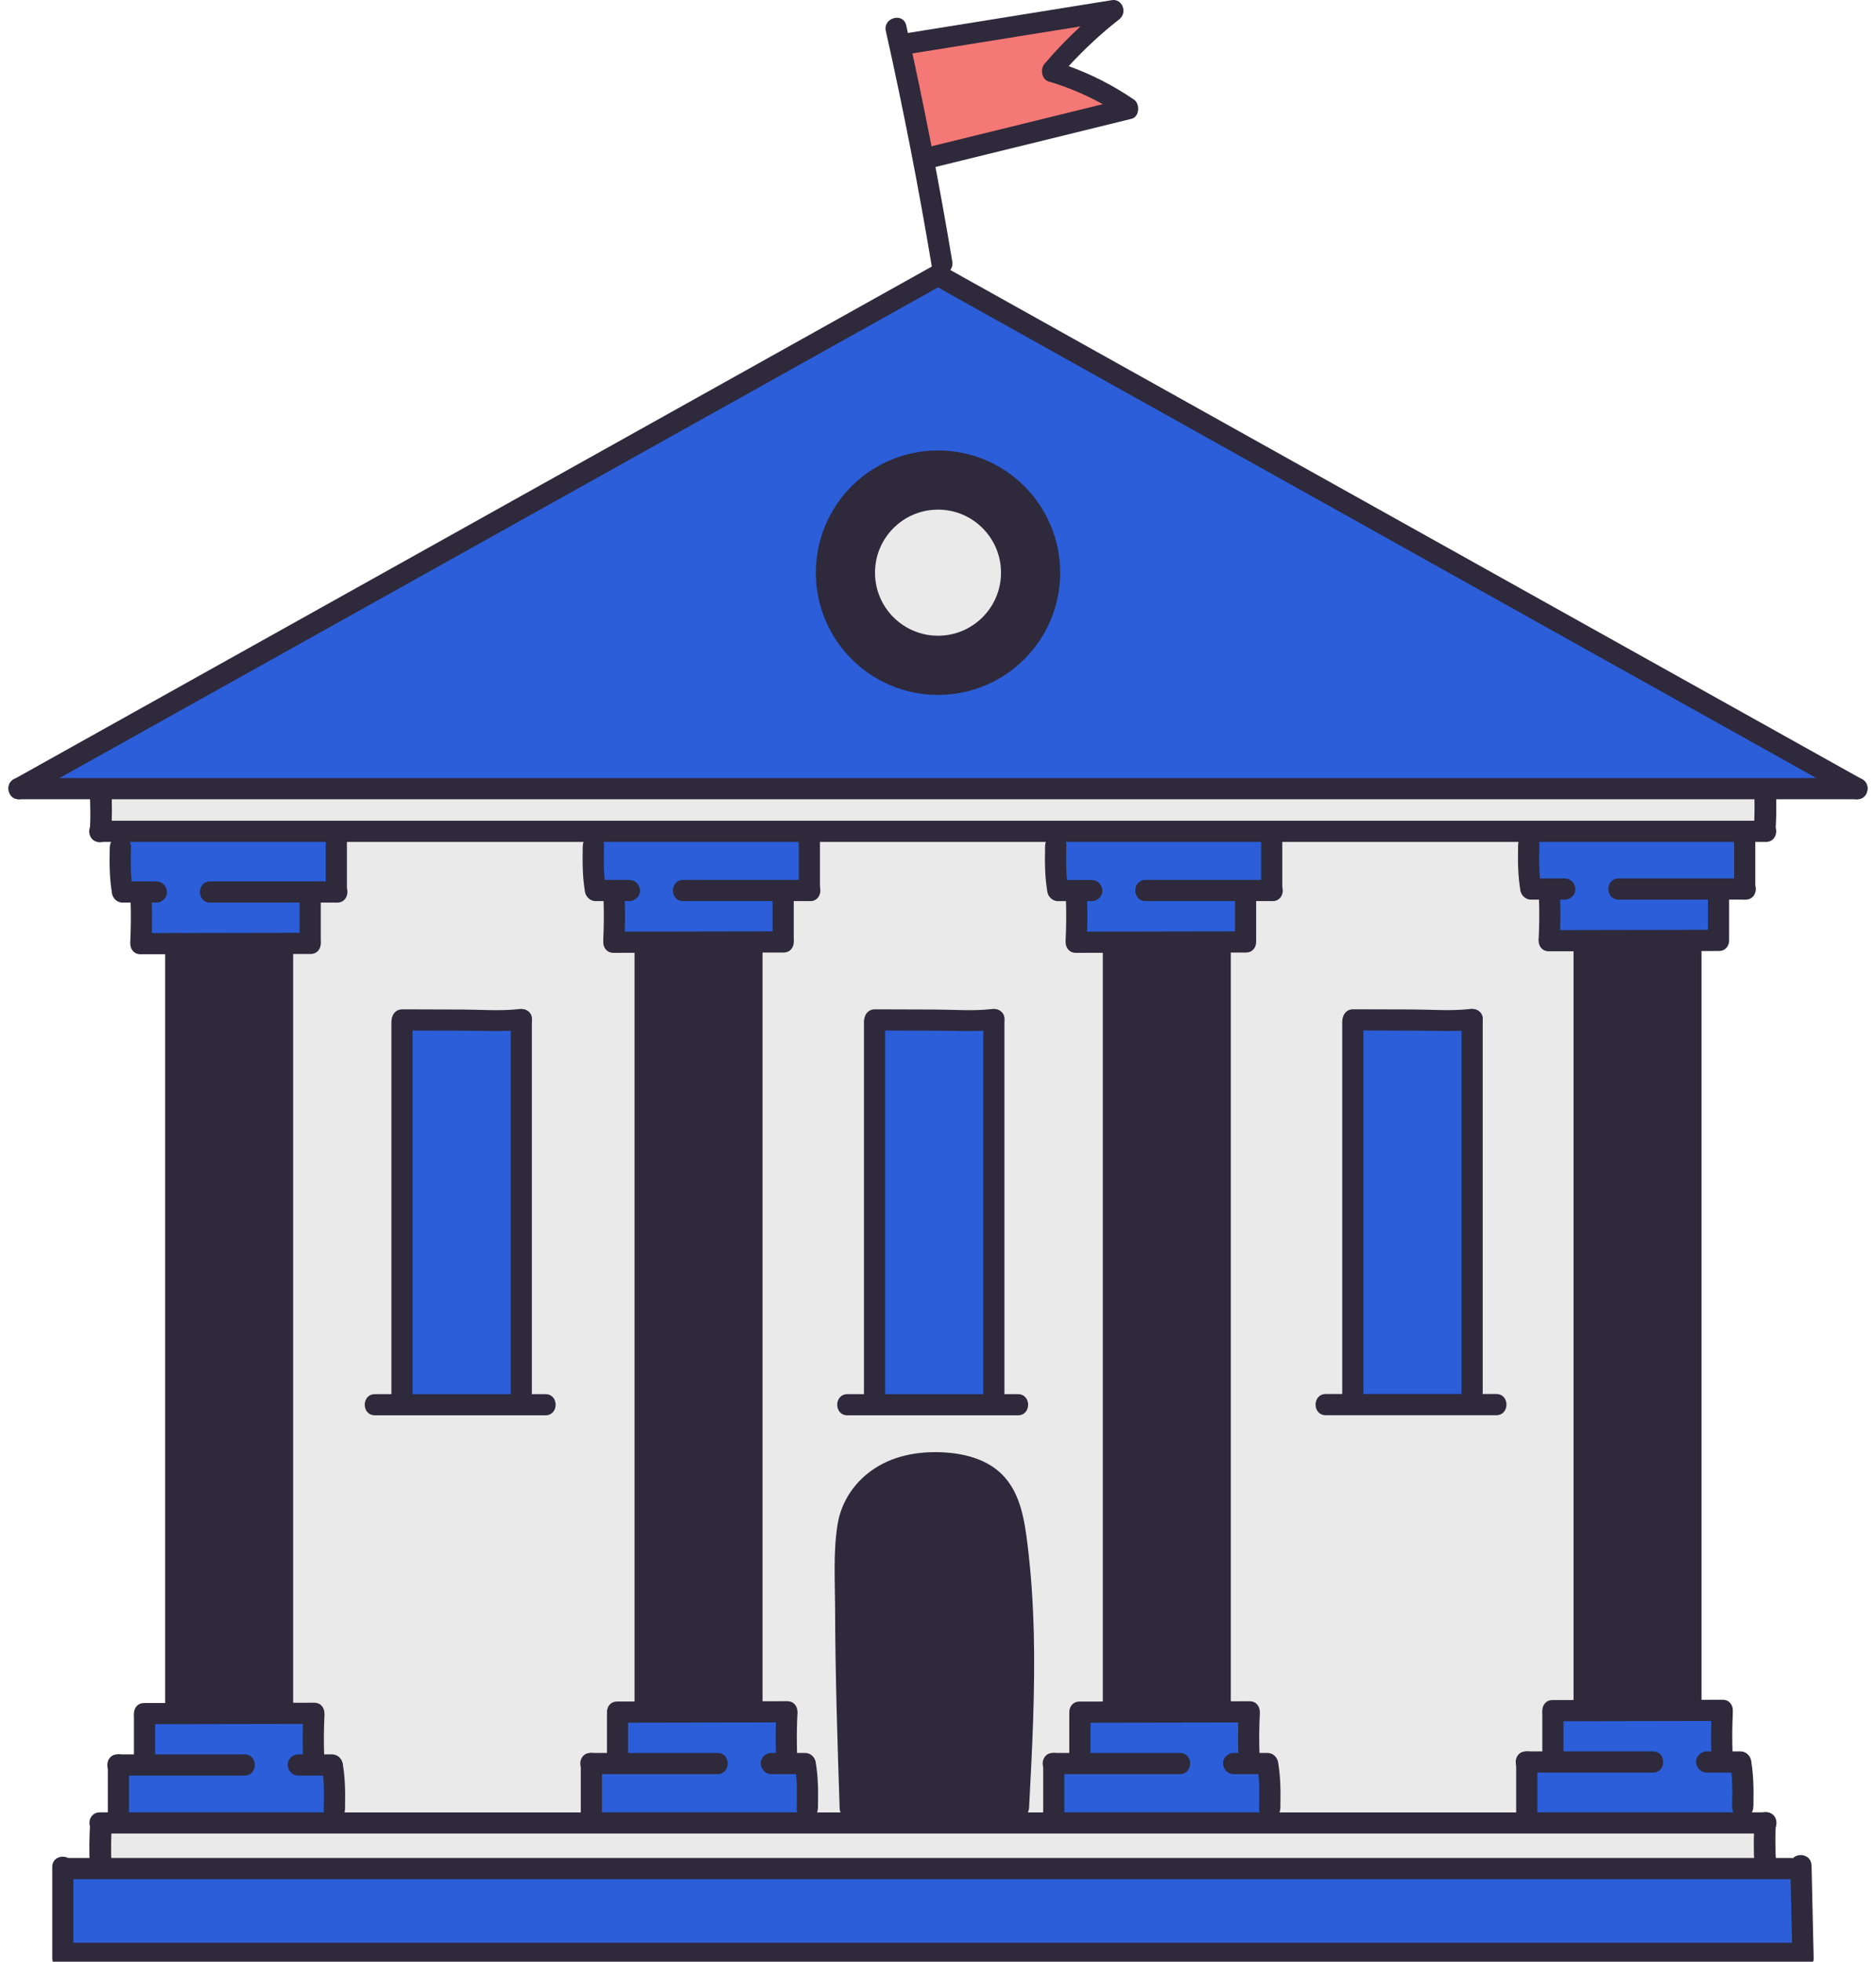 <svg width="111" height="116" viewBox="0 0 111 116" fill="none" xmlns="http://www.w3.org/2000/svg">
<path d="M100.624 47.413H10.827V107.089H100.624V47.413Z" fill="#EAEAEA"/>
<path d="M104.434 46.525H5.953V48.976H104.434V46.525Z" fill="#EAEAEA"/>
<path d="M30.89 60.31H23.81V82.943H30.89V60.31Z" fill="#2B5ED8"/>
<path d="M58.732 60.271H51.652V82.904H58.732V60.271Z" fill="#2B5ED8"/>
<path d="M87.028 60.31H79.948V82.943H87.028V60.31Z" fill="#2B5ED8"/>
<path d="M50.525 107.737C50.353 102.392 50.181 97.046 50.289 91.701C50.317 90.252 50.45 88.621 51.577 87.687C52.299 87.086 53.28 86.914 54.213 86.76C55.763 86.507 57.512 86.303 58.754 87.243C59.444 87.766 59.859 88.582 60.059 89.419C60.26 90.256 60.26 91.122 60.26 91.98C60.263 97.139 60.27 102.299 60.274 107.454C57.018 107.93 53.709 108.048 50.428 107.805" fill="#2E293B"/>
<path d="M106.724 110.717H3.631V115.468H106.724V110.717Z" fill="#2B5ED8"/>
<path d="M104.494 107.794H5.953V110.76H104.494V107.794Z" fill="#EAEAEA"/>
<path d="M20.114 49.355V52.708H18.35V56.103H8.254V52.708H6.895V49.355H20.114Z" fill="#2B5ED8"/>
<path d="M6.623 107.483V104.299H8.387V101.075H18.483V104.299H19.843V107.483H6.623Z" fill="#2B5ED8"/>
<path d="M16.723 55.795H10.401V101.147H16.723V55.795Z" fill="#2E293B"/>
<path d="M48.078 49.137V52.489H46.314V55.885H36.218V52.489H34.858V49.137H48.078Z" fill="#2B5ED8"/>
<path d="M34.583 107.265V104.08H36.347V100.857H46.443V104.08H47.803V107.265H34.583Z" fill="#2B5ED8"/>
<path d="M44.683 55.577H38.361V100.928H44.683V55.577Z" fill="#2E293B"/>
<path d="M75.423 49.137V52.489H73.659V55.885H63.563V52.489H62.203V49.137H75.423Z" fill="#2B5ED8"/>
<path d="M61.927 107.264V104.08H63.691V100.857H73.787V104.08H75.147V107.264H61.927Z" fill="#2B5ED8"/>
<path d="M72.027 55.577H65.706V100.928H72.027V55.577Z" fill="#2E293B"/>
<path d="M103.626 49.137V52.489H101.862V55.885H91.766V52.489H90.406V49.137H103.626Z" fill="#2B5ED8"/>
<path d="M90.13 107.264V104.08H91.894V100.857H101.991V104.08H103.35V107.264H90.13Z" fill="#2B5ED8"/>
<path d="M100.231 55.577H93.909V100.928H100.231V55.577Z" fill="#2E293B"/>
<path d="M107.182 110.298C107.168 109.676 106.413 109.536 106.084 109.88C106.041 109.873 105.998 109.865 105.948 109.865H4.029C3.657 109.676 3.092 109.851 3.092 110.395V115.79C3.092 116.459 3.954 116.574 4.247 116.126H106.145C106.145 116.126 106.155 116.126 106.163 116.126C106.463 116.57 107.325 116.463 107.311 115.79C107.268 113.958 107.229 112.13 107.186 110.298H107.182ZM4.34 114.878V111.121H105.948C105.976 112.373 106.005 113.626 106.034 114.878H4.344H4.34Z" fill="#2E293B"/>
<path d="M6.619 107.855C6.637 107.579 6.311 107.318 5.975 107.332C5.61 107.347 5.349 107.561 5.331 107.855C5.281 108.635 5.273 109.415 5.306 110.195C5.316 110.467 5.595 110.731 5.95 110.717C6.29 110.706 6.604 110.488 6.594 110.195C6.561 109.415 6.569 108.635 6.619 107.855Z" fill="#2E293B"/>
<path d="M104.971 107.383C104.881 107.272 104.717 107.175 104.563 107.157C104.255 107.125 103.829 107.304 103.811 107.626C103.761 108.502 103.754 109.375 103.801 110.252C103.819 110.549 104.158 110.806 104.495 110.76C104.853 110.713 105.099 110.456 105.082 110.134C105.06 109.73 105.049 109.325 105.046 108.921C105.046 108.728 105.046 108.535 105.053 108.338C105.053 108.241 105.06 108.145 105.064 108.048C105.064 107.991 105.067 107.934 105.071 107.88C105.071 107.851 105.082 107.672 105.071 107.815C105.082 107.654 105.071 107.519 104.963 107.383H104.971Z" fill="#2E293B"/>
<path d="M104.492 107.168H5.915C5.084 107.168 5.084 108.42 5.915 108.42H104.488C105.318 108.42 105.318 107.168 104.488 107.168H104.492Z" fill="#2E293B"/>
<path d="M93.411 88.993C93.321 88.882 93.156 88.785 93.003 88.768C92.695 88.735 92.269 88.914 92.251 89.236C92.201 90.113 92.194 90.986 92.241 91.862C92.258 92.159 92.598 92.417 92.935 92.37C93.293 92.324 93.539 92.066 93.522 91.744C93.5 91.34 93.489 90.936 93.486 90.531C93.486 90.338 93.486 90.145 93.493 89.948C93.493 89.852 93.5 89.755 93.504 89.659C93.504 89.601 93.507 89.544 93.511 89.49C93.511 89.462 93.522 89.283 93.511 89.426C93.522 89.265 93.511 89.129 93.403 88.993H93.411Z" fill="#EAEAEA"/>
<path d="M8.551 100.835C8.212 100.85 7.925 101.111 7.925 101.461V103.977C7.925 104.306 8.212 104.617 8.551 104.603C8.891 104.588 9.178 104.327 9.178 103.977V101.461C9.178 101.132 8.891 100.821 8.551 100.835Z" fill="#2E293B"/>
<path d="M18.591 100.685C15.239 100.692 11.883 100.696 8.53 100.703C7.725 100.703 7.722 101.955 8.53 101.955C11.883 101.948 15.239 101.944 18.591 101.937C19.396 101.937 19.399 100.685 18.591 100.685Z" fill="#2E293B"/>
<path d="M19.196 101.476C19.213 101.1 18.895 100.742 18.57 100.76C18.215 100.778 17.961 101.075 17.943 101.476C17.908 102.238 17.9 103.003 17.925 103.769C17.936 104.145 18.204 104.503 18.552 104.485C18.881 104.467 19.188 104.17 19.178 103.769C19.153 103.003 19.16 102.241 19.196 101.476Z" fill="#2E293B"/>
<path d="M7.006 103.74C6.667 103.755 6.38 104.016 6.38 104.367V107.508C6.38 107.837 6.667 108.148 7.006 108.134C7.346 108.12 7.633 107.858 7.633 107.508V104.367C7.633 104.037 7.346 103.726 7.006 103.74Z" fill="#2E293B"/>
<path d="M14.469 103.74H6.956C6.151 103.74 6.148 104.993 6.956 104.993H14.469C15.274 104.993 15.278 103.74 14.469 103.74Z" fill="#2E293B"/>
<path d="M19.65 103.74H17.65C17.321 103.74 17.01 104.027 17.024 104.367C17.038 104.706 17.299 104.993 17.65 104.993H19.65C19.979 104.993 20.29 104.706 20.276 104.367C20.262 104.027 20.001 103.74 19.65 103.74Z" fill="#2E293B"/>
<path d="M20.258 104.238C20.197 103.916 19.789 103.701 19.489 103.801C19.142 103.912 18.988 104.227 19.052 104.571C19.063 104.628 19.074 104.689 19.085 104.746C19.085 104.757 19.092 104.803 19.099 104.835C19.102 104.871 19.113 104.946 19.113 104.957C19.12 105.007 19.124 105.057 19.128 105.107C19.145 105.318 19.156 105.529 19.163 105.74C19.174 106.173 19.163 106.606 19.156 107.039C19.149 107.368 19.45 107.68 19.782 107.665C20.137 107.651 20.39 107.39 20.408 107.039C20.408 106.996 20.412 106.953 20.416 106.914C20.416 106.896 20.416 106.882 20.416 106.864C20.433 105.984 20.426 105.104 20.269 104.234L20.258 104.238Z" fill="#2E293B"/>
<path d="M36.539 100.749C36.199 100.764 35.913 101.025 35.913 101.376V103.891C35.913 104.22 36.199 104.531 36.539 104.517C36.879 104.503 37.165 104.241 37.165 103.891V101.376C37.165 101.046 36.879 100.735 36.539 100.749Z" fill="#2E293B"/>
<path d="M46.579 100.596C43.226 100.603 39.87 100.606 36.518 100.614C35.713 100.614 35.71 101.866 36.518 101.866C39.87 101.859 43.226 101.855 46.579 101.848C47.384 101.848 47.387 100.596 46.579 100.596Z" fill="#2E293B"/>
<path d="M47.18 101.386C47.198 101.011 46.879 100.653 46.554 100.671C46.2 100.689 45.946 100.986 45.928 101.386C45.892 102.148 45.885 102.914 45.91 103.68C45.921 104.055 46.189 104.413 46.536 104.395C46.865 104.377 47.173 104.08 47.162 103.68C47.137 102.914 47.144 102.152 47.18 101.386Z" fill="#2E293B"/>
<path d="M34.99 103.655C34.651 103.669 34.364 103.93 34.364 104.281V107.422C34.364 107.751 34.651 108.062 34.99 108.048C35.33 108.034 35.617 107.773 35.617 107.422V104.281C35.617 103.952 35.33 103.64 34.99 103.655Z" fill="#2E293B"/>
<path d="M42.453 103.655H34.94C34.135 103.655 34.132 104.907 34.94 104.907H42.453C43.258 104.907 43.262 103.655 42.453 103.655Z" fill="#2E293B"/>
<path d="M47.638 103.655H45.638C45.309 103.655 44.997 103.941 45.012 104.281C45.026 104.621 45.287 104.907 45.638 104.907H47.638C47.967 104.907 48.278 104.621 48.264 104.281C48.249 103.941 47.988 103.655 47.638 103.655Z" fill="#2E293B"/>
<path d="M48.242 104.152C48.181 103.83 47.773 103.615 47.473 103.715C47.126 103.826 46.972 104.141 47.036 104.485C47.047 104.542 47.058 104.603 47.069 104.66C47.069 104.671 47.076 104.717 47.083 104.749C47.086 104.785 47.097 104.86 47.097 104.871C47.104 104.921 47.108 104.971 47.111 105.021C47.129 105.232 47.14 105.443 47.147 105.655C47.158 106.087 47.147 106.52 47.14 106.953C47.133 107.282 47.433 107.594 47.766 107.579C48.12 107.565 48.374 107.304 48.392 106.953C48.392 106.91 48.396 106.867 48.399 106.828C48.399 106.81 48.399 106.796 48.399 106.778C48.417 105.898 48.41 105.018 48.253 104.148L48.242 104.152Z" fill="#2E293B"/>
<path d="M63.895 100.749C63.555 100.764 63.269 101.025 63.269 101.376V103.891C63.269 104.22 63.555 104.531 63.895 104.517C64.235 104.502 64.521 104.241 64.521 103.891V101.376C64.521 101.046 64.235 100.735 63.895 100.749Z" fill="#2E293B"/>
<path d="M73.935 100.599C70.582 100.606 67.227 100.61 63.874 100.617C63.069 100.617 63.066 101.869 63.874 101.869C67.227 101.862 70.582 101.859 73.935 101.851C74.74 101.851 74.743 100.599 73.935 100.599Z" fill="#2E293B"/>
<path d="M74.539 101.386C74.557 101.011 74.239 100.653 73.913 100.671C73.559 100.689 73.305 100.986 73.287 101.386C73.251 102.148 73.244 102.914 73.269 103.68C73.28 104.055 73.548 104.413 73.895 104.395C74.225 104.377 74.532 104.08 74.521 103.68C74.496 102.914 74.504 102.152 74.539 101.386Z" fill="#2E293B"/>
<path d="M62.35 103.655C62.01 103.669 61.724 103.93 61.724 104.281V107.422C61.724 107.751 62.01 108.062 62.35 108.048C62.69 108.034 62.976 107.773 62.976 107.422V104.281C62.976 103.952 62.69 103.64 62.35 103.655Z" fill="#2E293B"/>
<path d="M69.813 103.655H62.299C61.494 103.655 61.491 104.907 62.299 104.907H69.813C70.618 104.907 70.621 103.655 69.813 103.655Z" fill="#2E293B"/>
<path d="M74.993 103.655H72.993C72.664 103.655 72.353 103.941 72.367 104.281C72.382 104.621 72.643 104.907 72.993 104.907H74.993C75.322 104.907 75.634 104.621 75.619 104.281C75.605 103.941 75.344 103.655 74.993 103.655Z" fill="#2E293B"/>
<path d="M75.601 104.152C75.541 103.83 75.133 103.615 74.832 103.715C74.485 103.826 74.331 104.141 74.396 104.485C74.406 104.542 74.417 104.603 74.428 104.66C74.428 104.671 74.435 104.717 74.442 104.749C74.446 104.785 74.457 104.86 74.457 104.871C74.464 104.921 74.467 104.971 74.471 105.021C74.489 105.232 74.499 105.443 74.507 105.655C74.517 106.087 74.507 106.52 74.499 106.953C74.492 107.282 74.793 107.594 75.126 107.579C75.48 107.565 75.734 107.304 75.752 106.953C75.752 106.91 75.755 106.867 75.759 106.828C75.759 106.81 75.759 106.796 75.759 106.778C75.777 105.898 75.769 105.018 75.612 104.148L75.601 104.152Z" fill="#2E293B"/>
<path d="M91.883 100.66C91.543 100.674 91.257 100.936 91.257 101.286V103.801C91.257 104.13 91.543 104.442 91.883 104.427C92.223 104.413 92.51 104.152 92.51 103.801V101.286C92.51 100.957 92.223 100.646 91.883 100.66Z" fill="#2E293B"/>
<path d="M101.923 100.51C98.571 100.517 95.215 100.521 91.862 100.528C91.057 100.528 91.054 101.78 91.862 101.78C95.215 101.773 98.571 101.769 101.923 101.762C102.728 101.762 102.732 100.51 101.923 100.51Z" fill="#2E293B"/>
<path d="M102.528 101.3C102.545 100.925 102.227 100.567 101.901 100.585C101.547 100.603 101.293 100.9 101.275 101.3C101.24 102.063 101.232 102.828 101.258 103.594C101.268 103.969 101.537 104.327 101.884 104.309C102.213 104.291 102.52 103.994 102.51 103.594C102.485 102.828 102.492 102.066 102.528 101.3Z" fill="#2E293B"/>
<path d="M90.335 103.565C89.995 103.579 89.709 103.841 89.709 104.191V107.332C89.709 107.662 89.995 107.973 90.335 107.959C90.674 107.944 90.961 107.683 90.961 107.332V104.191C90.961 103.862 90.674 103.551 90.335 103.565Z" fill="#2E293B"/>
<path d="M97.801 103.565H90.288C89.483 103.565 89.48 104.817 90.288 104.817H97.801C98.606 104.817 98.61 103.565 97.801 103.565Z" fill="#2E293B"/>
<path d="M102.982 103.565H100.982C100.653 103.565 100.342 103.851 100.356 104.191C100.37 104.531 100.631 104.817 100.982 104.817H102.982C103.311 104.817 103.622 104.531 103.608 104.191C103.594 103.851 103.333 103.565 102.982 103.565Z" fill="#2E293B"/>
<path d="M103.59 104.066C103.529 103.744 103.121 103.529 102.821 103.629C102.474 103.74 102.32 104.055 102.384 104.399C102.395 104.456 102.406 104.517 102.417 104.574C102.417 104.585 102.424 104.631 102.431 104.663C102.435 104.699 102.445 104.774 102.445 104.785C102.452 104.835 102.456 104.885 102.46 104.935C102.477 105.146 102.488 105.358 102.495 105.569C102.506 106.002 102.495 106.434 102.488 106.867C102.481 107.196 102.782 107.508 103.114 107.493C103.469 107.479 103.723 107.218 103.74 106.867C103.74 106.824 103.744 106.781 103.748 106.742C103.748 106.724 103.748 106.71 103.748 106.692C103.765 105.812 103.758 104.932 103.601 104.062L103.59 104.066Z" fill="#2E293B"/>
<path d="M101.683 56.103C102.023 56.089 102.309 55.828 102.309 55.477V52.962C102.309 52.633 102.023 52.321 101.683 52.336C101.343 52.35 101.057 52.611 101.057 52.962V55.477C101.057 55.806 101.343 56.117 101.683 56.103Z" fill="#2E293B"/>
<path d="M91.644 56.253C94.996 56.246 98.352 56.242 101.705 56.235C102.51 56.235 102.513 54.983 101.705 54.983C98.352 54.99 94.996 54.994 91.644 55.001C90.839 55.001 90.836 56.253 91.644 56.253Z" fill="#2E293B"/>
<path d="M91.043 55.463C91.025 55.838 91.344 56.196 91.669 56.178C92.023 56.16 92.278 55.863 92.295 55.463C92.331 54.7 92.338 53.935 92.313 53.169C92.303 52.794 92.034 52.436 91.687 52.454C91.358 52.472 91.05 52.769 91.061 53.169C91.086 53.935 91.079 54.697 91.043 55.463Z" fill="#2E293B"/>
<path d="M103.233 53.198C103.572 53.184 103.859 52.922 103.859 52.572V49.431C103.859 49.101 103.572 48.79 103.233 48.804C102.893 48.819 102.606 49.08 102.606 49.431V52.572C102.606 52.901 102.893 53.212 103.233 53.198Z" fill="#2E293B"/>
<path d="M95.769 53.198H103.282C104.087 53.198 104.091 51.946 103.282 51.946H95.769C94.964 51.946 94.961 53.198 95.769 53.198Z" fill="#2E293B"/>
<path d="M90.585 53.198H92.585C92.914 53.198 93.225 52.912 93.211 52.572C93.196 52.232 92.935 51.946 92.585 51.946H90.585C90.255 51.946 89.944 52.232 89.959 52.572C89.973 52.912 90.234 53.198 90.585 53.198Z" fill="#2E293B"/>
<path d="M89.98 52.701C90.041 53.023 90.449 53.237 90.749 53.137C91.096 53.026 91.25 52.711 91.186 52.368C91.175 52.311 91.164 52.25 91.154 52.193C91.154 52.182 91.147 52.135 91.139 52.103C91.136 52.067 91.125 51.992 91.125 51.981C91.118 51.931 91.114 51.881 91.111 51.831C91.093 51.62 91.082 51.409 91.075 51.198C91.064 50.765 91.075 50.332 91.082 49.899C91.089 49.57 90.789 49.259 90.456 49.273C90.102 49.287 89.848 49.549 89.83 49.899C89.83 49.942 89.826 49.985 89.823 50.024C89.823 50.042 89.823 50.057 89.823 50.075C89.805 50.955 89.812 51.835 89.969 52.704L89.98 52.701Z" fill="#2E293B"/>
<path d="M73.698 56.189C74.038 56.175 74.324 55.913 74.324 55.563V53.048C74.324 52.718 74.038 52.407 73.698 52.422C73.358 52.436 73.072 52.697 73.072 53.048V55.563C73.072 55.892 73.358 56.203 73.698 56.189Z" fill="#2E293B"/>
<path d="M63.658 56.343C67.011 56.336 70.367 56.332 73.719 56.325C74.524 56.325 74.527 55.073 73.719 55.073C70.367 55.08 67.011 55.083 63.658 55.09C62.853 55.09 62.85 56.343 63.658 56.343Z" fill="#2E293B"/>
<path d="M63.054 55.552C63.036 55.928 63.355 56.285 63.68 56.267C64.034 56.25 64.288 55.953 64.306 55.552C64.342 54.79 64.349 54.024 64.324 53.259C64.313 52.883 64.045 52.525 63.698 52.543C63.369 52.561 63.061 52.858 63.072 53.259C63.097 54.024 63.09 54.786 63.054 55.552Z" fill="#2E293B"/>
<path d="M75.244 53.284C75.584 53.269 75.87 53.008 75.87 52.658V49.516C75.87 49.187 75.584 48.876 75.244 48.89C74.904 48.905 74.618 49.166 74.618 49.516V52.658C74.618 52.987 74.904 53.298 75.244 53.284Z" fill="#2E293B"/>
<path d="M67.78 53.284H75.294C76.099 53.284 76.102 52.032 75.294 52.032H67.78C66.975 52.032 66.972 53.284 67.78 53.284Z" fill="#2E293B"/>
<path d="M62.6 53.287H64.6C64.929 53.287 65.24 53.001 65.226 52.661C65.212 52.321 64.95 52.035 64.6 52.035H62.6C62.271 52.035 61.959 52.321 61.974 52.661C61.988 53.001 62.249 53.287 62.6 53.287Z" fill="#2E293B"/>
<path d="M61.991 52.786C62.052 53.108 62.46 53.323 62.761 53.223C63.108 53.112 63.261 52.797 63.197 52.454C63.186 52.397 63.176 52.336 63.165 52.278C63.165 52.268 63.158 52.221 63.151 52.189C63.147 52.153 63.136 52.078 63.136 52.067C63.129 52.017 63.126 51.967 63.122 51.917C63.104 51.706 63.093 51.495 63.086 51.284C63.075 50.851 63.086 50.418 63.093 49.985C63.1 49.656 62.8 49.345 62.467 49.359C62.113 49.373 61.859 49.635 61.841 49.985C61.841 50.028 61.838 50.071 61.834 50.11C61.834 50.128 61.834 50.142 61.834 50.16C61.816 51.041 61.823 51.921 61.981 52.79L61.991 52.786Z" fill="#2E293B"/>
<path d="M46.339 56.189C46.679 56.175 46.965 55.913 46.965 55.563V53.048C46.965 52.718 46.679 52.407 46.339 52.422C45.999 52.436 45.713 52.697 45.713 53.048V55.563C45.713 55.892 45.999 56.203 46.339 56.189Z" fill="#2E293B"/>
<path d="M36.299 56.343C39.652 56.336 43.008 56.332 46.36 56.325C47.165 56.325 47.169 55.073 46.36 55.073C43.008 55.08 39.652 55.083 36.299 55.09C35.494 55.09 35.491 56.343 36.299 56.343Z" fill="#2E293B"/>
<path d="M35.695 55.552C35.677 55.928 35.996 56.285 36.321 56.267C36.675 56.25 36.929 55.953 36.947 55.552C36.983 54.79 36.99 54.024 36.965 53.259C36.954 52.883 36.686 52.525 36.339 52.543C36.01 52.561 35.702 52.858 35.713 53.259C35.738 54.024 35.731 54.786 35.695 55.552Z" fill="#2E293B"/>
<path d="M47.889 53.284C48.229 53.269 48.515 53.008 48.515 52.658V49.516C48.515 49.187 48.229 48.876 47.889 48.89C47.549 48.905 47.263 49.166 47.263 49.516V52.658C47.263 52.987 47.549 53.298 47.889 53.284Z" fill="#2E293B"/>
<path d="M40.422 53.284H47.935C48.74 53.284 48.743 52.032 47.935 52.032H40.422C39.617 52.032 39.613 53.284 40.422 53.284Z" fill="#2E293B"/>
<path d="M35.241 53.284H37.241C37.57 53.284 37.881 52.998 37.867 52.658C37.853 52.318 37.591 52.032 37.241 52.032H35.241C34.912 52.032 34.6 52.318 34.615 52.658C34.629 52.998 34.89 53.284 35.241 53.284Z" fill="#2E293B"/>
<path d="M34.636 52.786C34.697 53.108 35.105 53.323 35.406 53.223C35.753 53.112 35.907 52.797 35.842 52.454C35.831 52.397 35.821 52.336 35.81 52.278C35.81 52.268 35.803 52.221 35.796 52.189C35.792 52.153 35.781 52.078 35.781 52.067C35.774 52.017 35.771 51.967 35.767 51.917C35.749 51.706 35.738 51.495 35.731 51.284C35.721 50.851 35.731 50.418 35.738 49.985C35.745 49.656 35.445 49.345 35.112 49.359C34.758 49.373 34.504 49.635 34.486 49.985C34.486 50.028 34.483 50.071 34.479 50.11C34.479 50.128 34.479 50.142 34.479 50.16C34.461 51.041 34.468 51.921 34.626 52.79L34.636 52.786Z" fill="#2E293B"/>
<path d="M18.354 56.278C18.694 56.264 18.98 56.003 18.98 55.652V53.137C18.98 52.808 18.694 52.497 18.354 52.511C18.014 52.525 17.728 52.786 17.728 53.137V55.652C17.728 55.981 18.014 56.293 18.354 56.278Z" fill="#2E293B"/>
<path d="M8.315 56.428C11.667 56.421 15.023 56.418 18.375 56.411C19.18 56.411 19.184 55.158 18.375 55.158C15.023 55.166 11.667 55.169 8.315 55.176C7.51 55.176 7.506 56.428 8.315 56.428Z" fill="#2E293B"/>
<path d="M7.71 55.638C7.692 56.014 8.011 56.371 8.336 56.353C8.69 56.336 8.945 56.039 8.962 55.638C8.998 54.876 9.005 54.11 8.98 53.344C8.97 52.969 8.701 52.611 8.354 52.629C8.025 52.647 7.717 52.944 7.728 53.344C7.753 54.11 7.746 54.872 7.71 55.638Z" fill="#2E293B"/>
<path d="M19.9 53.373C20.24 53.359 20.526 53.098 20.526 52.747V49.606C20.526 49.277 20.24 48.965 19.9 48.98C19.56 48.994 19.274 49.255 19.274 49.606V52.747C19.274 53.076 19.56 53.388 19.9 53.373Z" fill="#2E293B"/>
<path d="M12.437 53.373H19.95C20.755 53.373 20.758 52.121 19.95 52.121H12.437C11.632 52.121 11.628 53.373 12.437 53.373Z" fill="#2E293B"/>
<path d="M7.252 53.373H9.252C9.581 53.373 9.892 53.087 9.878 52.747C9.864 52.407 9.603 52.121 9.252 52.121H7.252C6.923 52.121 6.612 52.407 6.626 52.747C6.64 53.087 6.901 53.373 7.252 53.373Z" fill="#2E293B"/>
<path d="M6.648 52.872C6.708 53.194 7.116 53.409 7.417 53.309C7.764 53.198 7.918 52.883 7.853 52.539C7.843 52.482 7.832 52.422 7.821 52.364C7.821 52.353 7.814 52.307 7.807 52.275C7.803 52.239 7.793 52.164 7.793 52.153C7.785 52.103 7.782 52.053 7.778 52.003C7.76 51.792 7.75 51.581 7.742 51.37C7.732 50.937 7.742 50.504 7.75 50.071C7.757 49.742 7.456 49.431 7.123 49.445C6.769 49.459 6.515 49.72 6.497 50.071C6.497 50.114 6.494 50.157 6.49 50.196C6.49 50.214 6.49 50.228 6.49 50.246C6.472 51.126 6.48 52.007 6.637 52.876L6.648 52.872Z" fill="#2E293B"/>
<path d="M103.769 49.101C103.751 49.377 104.076 49.638 104.413 49.624C104.778 49.609 105.039 49.395 105.057 49.101C105.107 48.321 105.114 47.541 105.082 46.761C105.071 46.49 104.792 46.225 104.438 46.239C104.098 46.25 103.783 46.468 103.794 46.761C103.826 47.541 103.819 48.321 103.769 49.101Z" fill="#2E293B"/>
<path d="M5.42 49.57C5.51 49.681 5.674 49.778 5.828 49.795C6.136 49.828 6.562 49.649 6.58 49.327C6.63 48.45 6.637 47.577 6.59 46.701C6.572 46.404 6.233 46.146 5.896 46.193C5.538 46.239 5.292 46.497 5.31 46.819C5.331 47.223 5.342 47.627 5.345 48.032C5.345 48.225 5.345 48.418 5.338 48.615C5.338 48.711 5.331 48.808 5.327 48.905C5.327 48.962 5.324 49.019 5.32 49.073C5.32 49.101 5.31 49.28 5.32 49.137C5.31 49.298 5.32 49.434 5.428 49.57H5.42Z" fill="#2E293B"/>
<path d="M5.9 49.785H104.473C105.303 49.785 105.303 48.532 104.473 48.532H5.9C5.07 48.532 5.07 49.785 5.9 49.785Z" fill="#2E293B"/>
<path d="M9.774 55.774V100.635C9.774 101.44 11.027 101.443 11.027 100.635V55.774C11.027 54.969 9.774 54.965 9.774 55.774Z" fill="#2E293B"/>
<path d="M16.092 56.067V100.785C16.092 101.59 17.345 101.594 17.345 100.785V56.067C17.345 55.262 16.092 55.259 16.092 56.067Z" fill="#2E293B"/>
<path d="M37.545 55.971V100.832C37.545 101.637 38.797 101.64 38.797 100.832V55.971C38.797 55.166 37.545 55.162 37.545 55.971Z" fill="#2E293B"/>
<path d="M43.867 56.264V100.982C43.867 101.787 45.119 101.79 45.119 100.982V56.264C45.119 55.459 43.867 55.455 43.867 56.264Z" fill="#2E293B"/>
<path d="M65.251 56.017V100.878C65.251 101.683 66.503 101.687 66.503 100.878V56.017C66.503 55.212 65.251 55.209 65.251 56.017Z" fill="#2E293B"/>
<path d="M71.573 56.314V101.032C71.573 101.837 72.825 101.841 72.825 101.032V56.314C72.825 55.509 71.573 55.505 71.573 56.314Z" fill="#2E293B"/>
<path d="M93.103 55.76V100.621C93.103 101.426 94.355 101.429 94.355 100.621V55.76C94.355 54.955 93.103 54.951 93.103 55.76Z" fill="#2E293B"/>
<path d="M99.425 56.056V100.774C99.425 101.579 100.677 101.583 100.677 100.774V56.056C100.677 55.252 99.425 55.248 99.425 56.056Z" fill="#2E293B"/>
<path d="M1.86 46.636C16.508 37.914 34.096 27.506 49.054 19.843C51.19 18.748 55.058 16.254 55.501 16.254C56.084 16.254 57.612 17.335 60.006 18.651C75.873 27.377 91.311 36.647 109.639 46.636C87.762 46.289 66.996 46.847 45.119 46.726C28.582 46.636 14.951 46.189 1.86 46.636Z" fill="#2B5ED8"/>
<path d="M109.89 46.01H1.112C0.3 46.01 0.297 47.262 1.112 47.262H109.89C110.702 47.262 110.705 46.01 109.89 46.01Z" fill="#2E293B"/>
<path d="M110.176 46.078L55.855 15.757C55.14 15.356 54.528 16.451 55.244 16.852L109.564 47.176C110.28 47.577 110.892 46.482 110.176 46.082V46.078Z" fill="#2E293B"/>
<path d="M0.823 46.078L55.154 15.75C55.87 15.349 56.482 16.444 55.766 16.845L1.431 47.173C0.716 47.574 0.104 46.479 0.819 46.078H0.823Z" fill="#2E293B"/>
<path d="M55.501 39.341C58.526 39.341 60.978 36.889 60.978 33.864C60.978 30.839 58.526 28.386 55.501 28.386C52.476 28.386 50.023 30.839 50.023 33.864C50.023 36.889 52.476 39.341 55.501 39.341Z" fill="#EAEAEA" stroke="#2E293B" stroke-width="3.5" stroke-miterlimit="10"/>
<path d="M32.271 82.439H22.186C21.381 82.439 21.377 83.691 22.186 83.691H32.271C33.076 83.691 33.08 82.439 32.271 82.439Z" fill="#2E293B"/>
<path d="M23.159 60.435V82.743C23.159 83.548 24.411 83.551 24.411 82.743V60.435C24.411 59.63 23.159 59.627 23.159 60.435Z" fill="#2E293B"/>
<path d="M31.456 60.135C31.37 59.774 31.041 59.63 30.701 59.67C29.592 59.795 28.429 59.699 27.313 59.695C26.143 59.695 24.977 59.688 23.807 59.684C23.002 59.684 22.951 60.933 23.76 60.936C24.977 60.936 26.189 60.944 27.406 60.947C28.594 60.947 29.806 61.022 30.987 60.89C31.323 60.85 31.524 60.439 31.452 60.135H31.456Z" fill="#2E293B"/>
<path d="M30.218 60.267V82.346C30.218 83.147 31.47 83.15 31.47 82.346V60.267C31.47 59.466 30.218 59.462 30.218 60.267Z" fill="#2E293B"/>
<path d="M60.228 82.439H50.142C49.337 82.439 49.334 83.691 50.142 83.691H60.228C61.033 83.691 61.036 82.439 60.228 82.439Z" fill="#2E293B"/>
<path d="M51.119 60.435V82.743C51.119 83.548 52.371 83.551 52.371 82.743V60.435C52.371 59.63 51.119 59.627 51.119 60.435Z" fill="#2E293B"/>
<path d="M59.416 60.135C59.33 59.774 59.001 59.63 58.661 59.67C57.552 59.795 56.389 59.699 55.273 59.695C54.103 59.695 52.937 59.688 51.767 59.684C50.962 59.684 50.912 60.933 51.721 60.936C52.937 60.936 54.15 60.944 55.366 60.947C56.554 60.947 57.767 61.022 58.948 60.89C59.284 60.85 59.484 60.439 59.413 60.135H59.416Z" fill="#2E293B"/>
<path d="M58.178 60.267V82.346C58.178 83.147 59.43 83.15 59.43 82.346V60.267C59.43 59.466 58.178 59.462 58.178 60.267Z" fill="#2E293B"/>
<path d="M88.531 82.431H78.445C77.64 82.431 77.636 83.684 78.445 83.684H88.531C89.335 83.684 89.339 82.431 88.531 82.431Z" fill="#2E293B"/>
<path d="M79.418 60.432V82.739C79.418 83.544 80.671 83.548 80.671 82.739V60.432C80.671 59.627 79.418 59.623 79.418 60.432Z" fill="#2E293B"/>
<path d="M87.716 60.132C87.63 59.77 87.3 59.627 86.961 59.666C85.852 59.792 84.689 59.695 83.573 59.691C82.403 59.691 81.236 59.684 80.066 59.681C79.261 59.681 79.211 60.929 80.02 60.933C81.236 60.933 82.449 60.94 83.666 60.944C84.853 60.944 86.066 61.019 87.247 60.886C87.583 60.847 87.784 60.436 87.712 60.132H87.716Z" fill="#2E293B"/>
<path d="M86.477 60.264V82.342C86.477 83.144 87.729 83.147 87.729 82.342V60.264C87.729 59.462 86.477 59.459 86.477 60.264Z" fill="#2E293B"/>
<path d="M61.165 96.496C61.122 94.767 61.007 93.039 60.796 91.322C60.621 89.916 60.396 88.431 59.447 87.354C58.56 86.349 57.226 85.981 55.974 85.891C54.539 85.787 53.008 86.016 51.766 86.821C50.628 87.558 49.784 88.732 49.559 90.141C49.294 91.769 49.408 93.508 49.412 95.154C49.423 99.075 49.551 102.996 49.68 106.917C49.705 107.722 50.889 107.726 50.864 106.917C50.761 103.733 50.653 100.549 50.614 97.365C50.593 95.744 50.589 94.12 50.611 92.499C50.628 91.15 50.585 89.734 51.494 88.667C52.353 87.666 53.605 87.211 54.857 87.136C56.002 87.065 57.347 87.165 58.292 87.927C59.265 88.71 59.465 90.12 59.616 91.319C59.816 92.918 59.923 94.531 59.973 96.145C60.077 99.476 59.92 102.807 59.744 106.134C59.716 106.209 59.698 106.295 59.698 106.391L59.705 106.892C59.716 107.704 60.846 107.694 60.889 106.892C61.072 103.433 61.254 99.966 61.168 96.496H61.165Z" fill="#2E293B"/>
<path d="M53.169 2.72C53.577 4.612 53.985 6.508 54.392 8.401C54.45 8.659 54.518 8.941 54.732 9.095C54.983 9.278 55.33 9.213 55.634 9.138C58.75 8.387 61.866 7.639 64.979 6.888C65.233 6.827 65.498 6.763 65.713 6.609C65.927 6.455 66.081 6.186 66.02 5.932C65.92 5.485 65.337 5.396 64.886 5.339C63.916 5.213 62.986 4.802 62.246 4.165C63.201 3.478 64.063 2.67 64.807 1.761C64.933 1.611 65.061 1.428 65.022 1.235C64.983 1.045 64.789 0.924 64.6 0.902C64.41 0.881 64.221 0.938 64.034 0.995C60.557 2.033 56.879 2.108 53.251 2.172C53.169 2.383 53.194 2.634 53.312 2.827" fill="#F47875"/>
<path d="M56.346 15.467C55.566 10.787 54.657 6.129 53.62 1.5C53.444 0.713 52.235 1.045 52.414 1.832C53.452 6.462 54.36 11.12 55.14 15.8C55.273 16.594 56.478 16.258 56.346 15.467Z" fill="#2E293B"/>
<path d="M67.079 5.879C65.866 5.052 64.575 4.394 63.233 3.911C64.163 2.902 65.154 1.976 66.213 1.153C66.746 0.738 66.388 -0.089 65.798 0.008C61.78 0.655 57.759 1.303 53.741 1.947C53.451 1.993 53.298 2.423 53.366 2.716C53.448 3.077 53.741 3.199 54.027 3.153C57.33 2.623 60.628 2.09 63.931 1.561C63.186 2.251 62.474 2.984 61.805 3.772C61.526 4.101 61.644 4.702 62.045 4.816C63.154 5.142 64.224 5.593 65.247 6.161C61.73 7.027 58.21 7.89 54.693 8.755C54.013 8.923 54.303 10.129 54.979 9.965C58.972 8.984 62.965 8.004 66.957 7.024C67.422 6.909 67.469 6.14 67.086 5.879H67.079Z" fill="#2E293B"/>
</svg>
